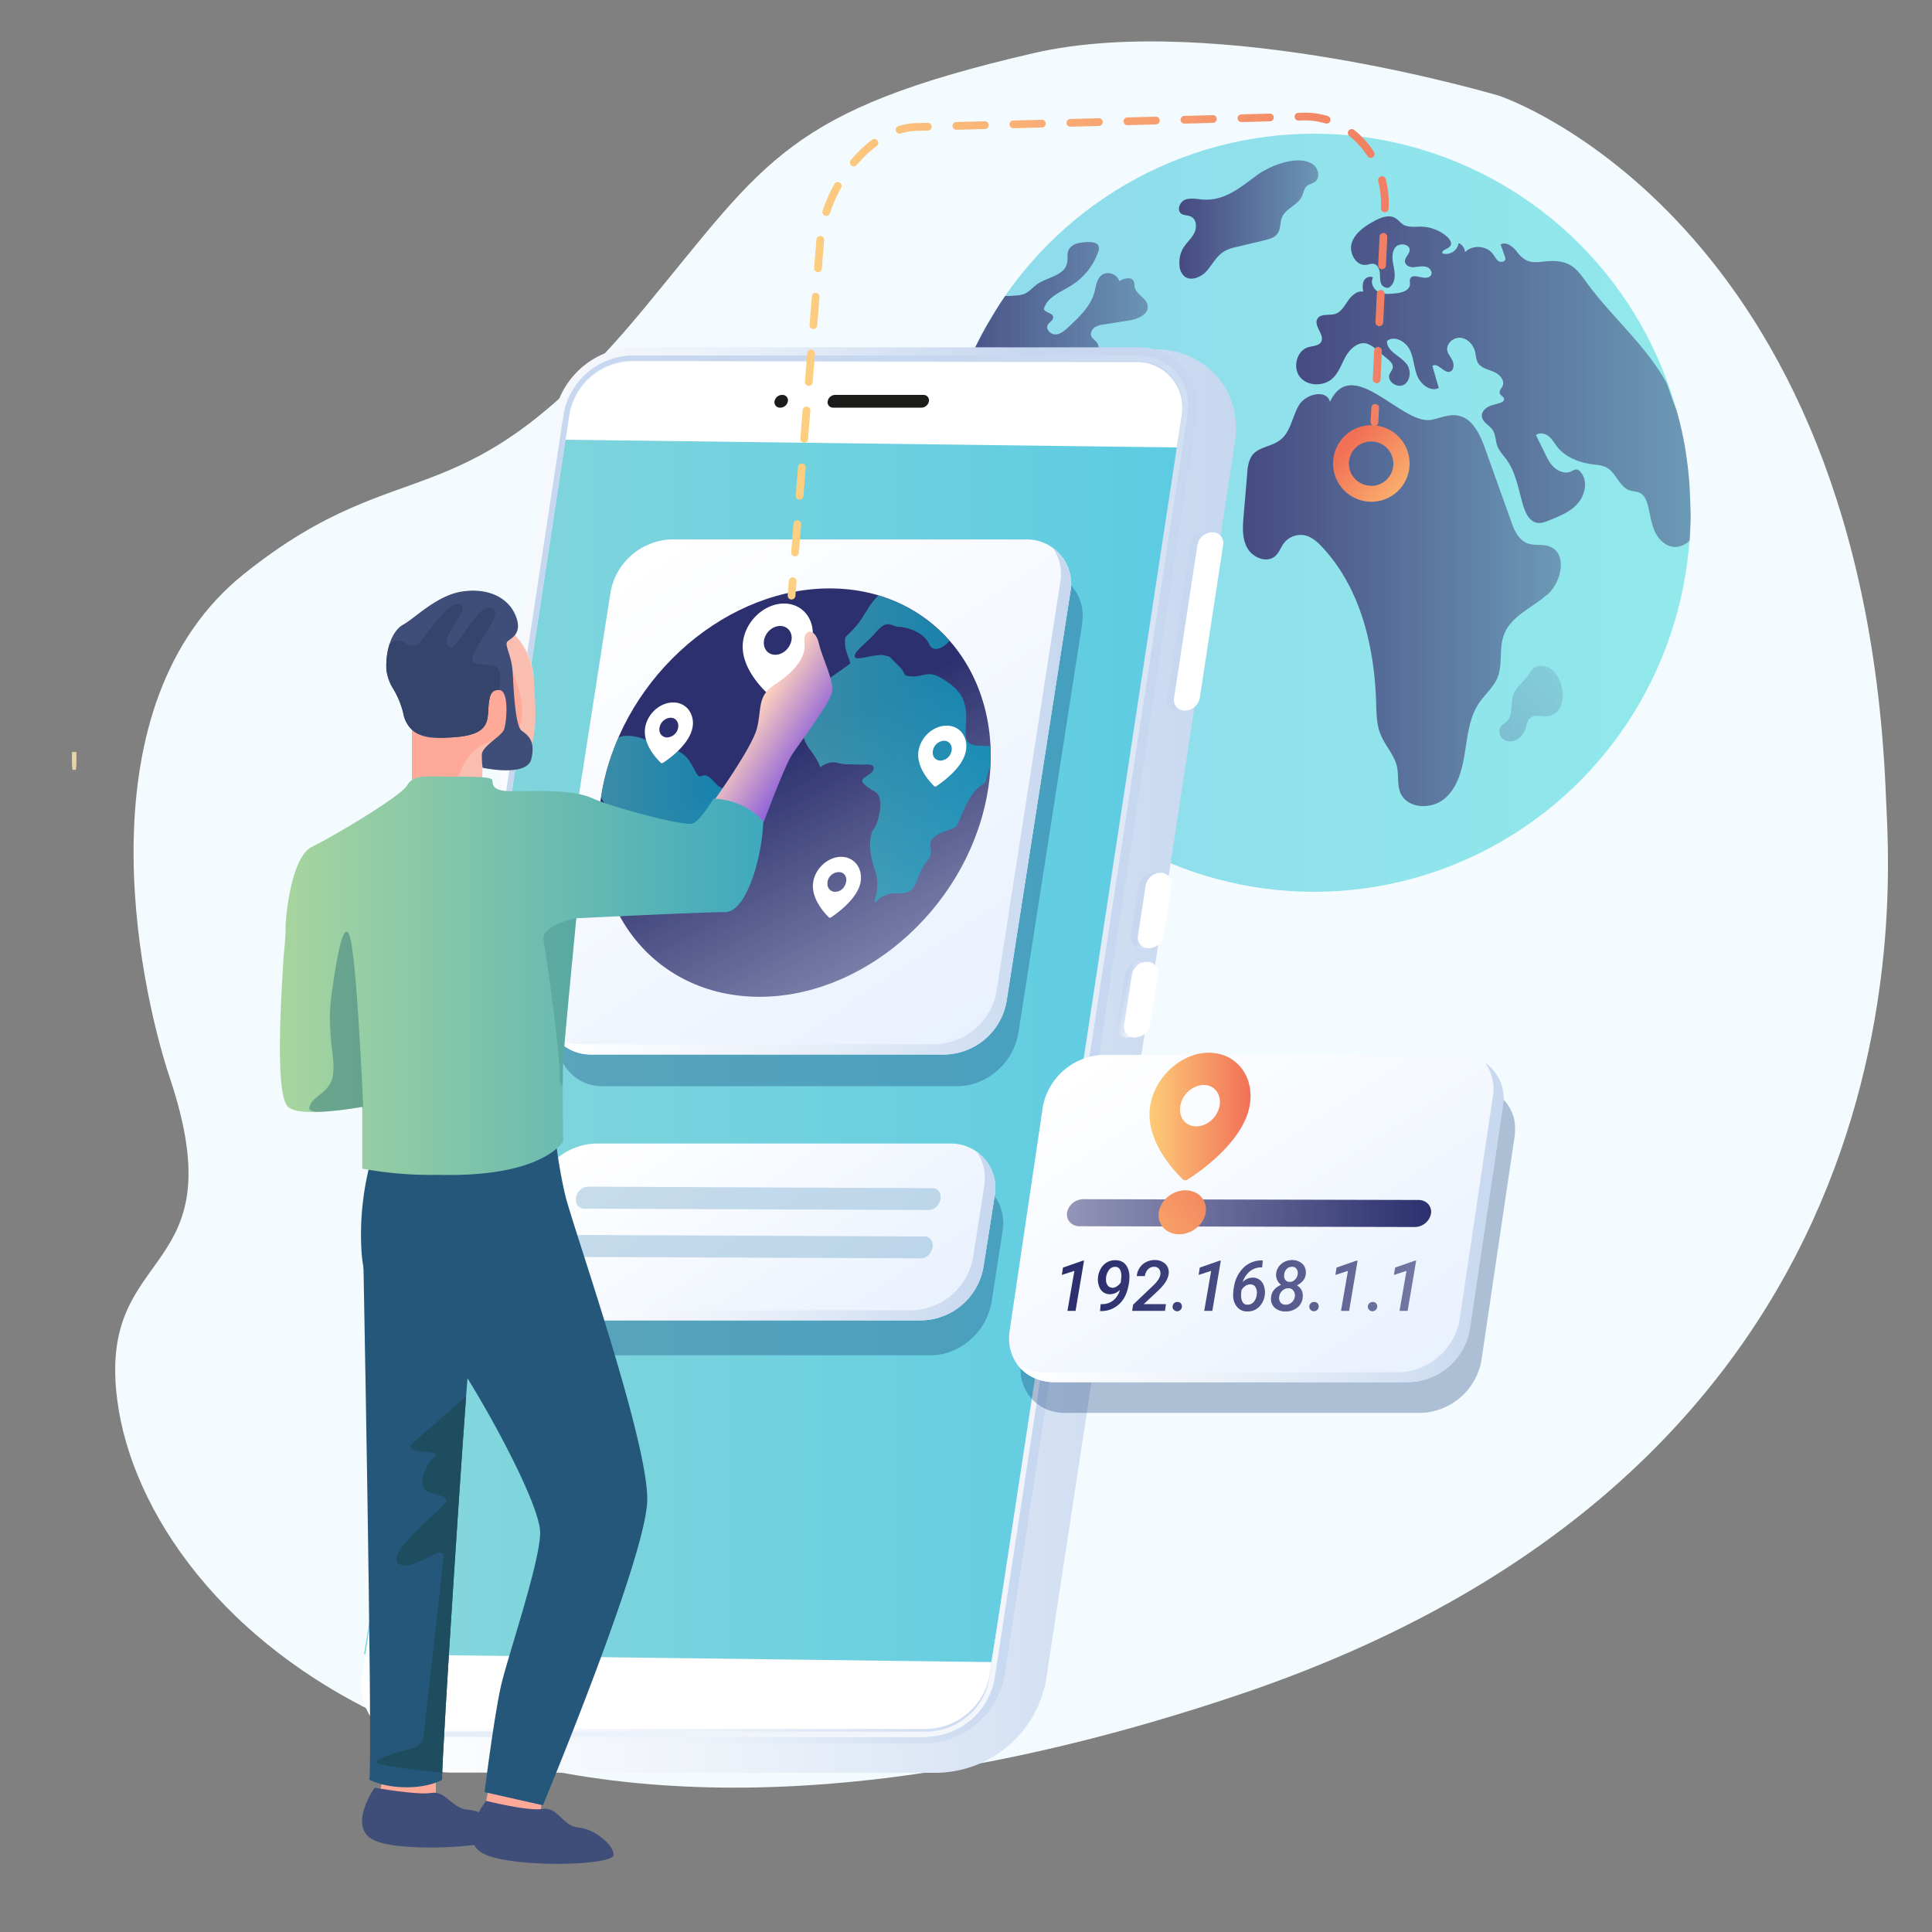 <svg xmlns="http://www.w3.org/2000/svg" xmlns:xlink="http://www.w3.org/1999/xlink" viewBox="0 0 1000 1000"><rect x="0" y="0" width="1000" height="1000" fill="#808080" stroke="none"/><defs><linearGradient id="h" x1="483.2" y1="265.4" x2="873" y2="265.4" gradientTransform="matrix(-1, 0, 0, 1, 1358.22, 0)" gradientUnits="userSpaceOnUse"><stop offset="0" stop-color="#0ed1d1"/><stop offset="1" stop-color="#0aadd2"/></linearGradient><linearGradient id="a" x1="745.2" y1="342.1" x2="873" y2="342.1" gradientTransform="matrix(-1, 0, 0, 1, 1358.22, 0)" gradientUnits="userSpaceOnUse"><stop offset="0" stop-color="#2c306e" stop-opacity=".5"/><stop offset="1" stop-color="#2c306e"/></linearGradient><linearGradient id="i" x1="764.2" y1="182.3" x2="870.5" y2="182.3" xlink:href="#a"/><linearGradient id="j" x1="676" y1="113.6" x2="748" y2="113.6" xlink:href="#a"/><linearGradient id="k" x1="483.1" y1="197.5" x2="687.3" y2="197.5" xlink:href="#a"/><linearGradient id="l" x1="546.9" y1="345.6" x2="598.2" y2="397" xlink:href="#a"/><linearGradient id="m" x1="550.4" y1="308.3" x2="714.8" y2="308.3" xlink:href="#a"/><linearGradient id="b" x1="191.9" y1="549.1" x2="639.7" y2="549.1" gradientUnits="userSpaceOnUse"><stop offset="0" stop-color="#fff"/><stop offset=".4" stop-color="#eef3fa"/><stop offset="1" stop-color="#c6d7ef"/></linearGradient><linearGradient id="n" x1="605.6" y1="474.3" x2="592.7" y2="470.9" xlink:href="#b"/><linearGradient id="o" x1="643" y1="328.4" x2="630.1" y2="325.1" xlink:href="#b"/><linearGradient id="p" x1="594" y1="519.2" x2="581.2" y2="515.9" xlink:href="#b"/><linearGradient id="e" x1="188.4" y1="543.9" x2="616.7" y2="543.9" gradientUnits="userSpaceOnUse"><stop offset="0" stop-color="#44c0c6"/><stop offset="1" stop-color="#00aed2"/></linearGradient><linearGradient id="c" x1="187.1" y1="541.1" x2="619.7" y2="541.1" gradientUnits="userSpaceOnUse"><stop offset="0" stop-color="#fff"/><stop offset=".4" stop-color="#eef3fa"/><stop offset=".8" stop-color="#c6d7ef"/></linearGradient><linearGradient id="q" x1="812" y1="905.3" x2="144.1" y2="310.8" xlink:href="#c"/><linearGradient id="d" x1="504.9" y1="541.5" x2="333.8" y2="285.9" gradientUnits="userSpaceOnUse"><stop offset="0" stop-color="#e9f1fe"/><stop offset="1" stop-color="#fff"/></linearGradient><linearGradient id="r" x1="286.9" y1="414.6" x2="554.3" y2="414.6" xlink:href="#b"/><linearGradient id="s" x1="716.7" y1="729.9" x2="585" y2="533.4" xlink:href="#d"/><linearGradient id="t" x1="526.5" y1="632.8" x2="778.2" y2="632.8" xlink:href="#b"/><linearGradient id="u" x1="442.9" y1="712.5" x2="343.6" y2="564.2" xlink:href="#d"/><linearGradient id="v" x1="274.8" y1="639.8" x2="515" y2="639.8" xlink:href="#b"/><linearGradient id="g" x1="763.1" y1="265.5" x2="802.1" y2="229.4" gradientTransform="matrix(-1, 0, 0, 1, 1500.46, 0)" gradientUnits="userSpaceOnUse"><stop offset="0" stop-color="#fdcb77"/><stop offset="1" stop-color="#f17157"/></linearGradient><linearGradient id="w" x1="472.3" y1="523.8" x2="400.9" y2="391" gradientTransform="matrix(1, 0, 0, 1, 0, 0)" xlink:href="#a"/><linearGradient id="x" x1="311.1" y1="427.8" x2="383" y2="427.8" xlink:href="#e"/><linearGradient id="y" x1="415.8" y1="387.6" x2="512.7" y2="387.6" xlink:href="#e"/><linearGradient id="A" x1="390.4" y1="631.3" x2="422" y2="610.9" gradientTransform="matrix(1, 0, 0, -1, 0, 1000)" gradientUnits="userSpaceOnUse"><stop offset="0" stop-color="#fdd0be"/><stop offset="1" stop-color="#8559db"/></linearGradient><linearGradient id="B" x1="213.3" y1="632" x2="276.4" y2="632" gradientTransform="matrix(1, 0, 0, -1, 0, 1000)" gradientUnits="userSpaceOnUse"><stop offset="0" stop-color="#d37fc2"/><stop offset="1" stop-color="#fdd0be"/></linearGradient><linearGradient id="E" x1="144.9" y1="495.1" x2="394.9" y2="495.1" gradientTransform="matrix(1, 0, 0, -1, 0, 1000)" gradientUnits="userSpaceOnUse"><stop offset="0" stop-color="#a8d59e"/><stop offset="1" stop-color="#3fa9be"/></linearGradient><linearGradient id="f" x1="407.7" y1="304.5" x2="718.9" y2="304.5" gradientUnits="userSpaceOnUse"><stop offset="0" stop-color="#fdd081"/><stop offset="1" stop-color="#f27e63"/></linearGradient><linearGradient id="G" x1="407.7" y1="173.2" x2="718.9" y2="173.2" xlink:href="#f"/><linearGradient id="H" x1="407.7" y1="214.8" x2="718.9" y2="214.8" xlink:href="#f"/><linearGradient id="I" x1="595" y1="577.9" x2="647.2" y2="577.9" gradientTransform="matrix(1, 0, 0, 1, 0, 0)" xlink:href="#g"/><linearGradient id="J" x1="552.3" y1="627.9" x2="740.7" y2="627.9" gradientTransform="matrix(1, 0, 0, 1, 0, 0)" xlink:href="#a"/><linearGradient id="K" x1="560.2" y1="661.5" x2="646.1" y2="605" gradientTransform="translate(401.91 -223.45) rotate(30.42)" xlink:href="#g"/><linearGradient id="L" x1="791.5" y1="692.3" x2="569.3" y2="666.9" gradientTransform="matrix(1, 0, 0, 1, 0, 0)" xlink:href="#a"/><linearGradient id="M" x1="791.8" y1="690.4" x2="569.6" y2="664.9" gradientTransform="matrix(1, 0, 0, 1, 0, 0)" xlink:href="#a"/><linearGradient id="N" x1="792" y1="688.2" x2="569.8" y2="662.8" gradientTransform="matrix(1, 0, 0, 1, 0, 0)" xlink:href="#a"/><linearGradient id="O" x1="791" y1="697.1" x2="568.8" y2="671.6" gradientTransform="matrix(1, 0, 0, 1, 0, 0)" xlink:href="#a"/><linearGradient id="P" x1="792.4" y1="684.3" x2="570.3" y2="658.9" gradientTransform="matrix(1, 0, 0, 1, 0, 0)" xlink:href="#a"/><linearGradient id="Q" x1="792.7" y1="682" x2="570.5" y2="656.6" gradientTransform="matrix(1, 0, 0, 1, 0, 0)" xlink:href="#a"/><linearGradient id="R" x1="793" y1="679.9" x2="570.8" y2="654.5" gradientTransform="matrix(1, 0, 0, 1, 0, 0)" xlink:href="#a"/><linearGradient id="S" x1="791.9" y1="689.1" x2="569.7" y2="663.6" gradientTransform="matrix(1, 0, 0, 1, 0, 0)" xlink:href="#a"/><linearGradient id="T" x1="793.4" y1="676.3" x2="571.2" y2="650.9" gradientTransform="matrix(1, 0, 0, 1, 0, 0)" xlink:href="#a"/><linearGradient id="U" x1="792.3" y1="685.6" x2="570.1" y2="660.2" gradientTransform="matrix(1, 0, 0, 1, 0, 0)" xlink:href="#a"/><linearGradient id="V" x1="793.8" y1="672.9" x2="571.6" y2="647.5" gradientTransform="matrix(1, 0, 0, 1, 0, 0)" xlink:href="#a"/><clipPath id="z"><path d="M187.6 627.3s5.4 277 3.6 293.9c11 5.4 28.9 5 37.6 0 0-15.2 11.8-195.5 13.7-213.8 5-50-55-80.1-55-80.1Z" style="fill:none"/></clipPath><clipPath id="C"><path d="M261.3 324.2a39.8 39.8 0 0 1 15 28.8c1.9 21 1 37.5-7.3 38.5a118.7 118.7 0 0 1-19.2 0s-.4 15 0 18.7-36.6 0-36.6 0v-42s29.3-42.6 48-44Z" style="fill:#fabeb0"/></clipPath><clipPath id="D"><path d="M203.1 355.8a45.2 45.2 0 0 1 5.5 12.8c1 6 5 13.3 17.4 13.3 21 0 26.1-3.7 26.6-12.4s.9-12.8 6-12.3 3.6 17.3 2.2 20.6-11.4 8.6-11.4 12.8a46.3 46.3 0 0 0 .4 6.8s22.9 5 25.2-4.5-1.8-12.4-5-14.7-4.1-20.1-4.6-29.7-4.6-14.7-2.7-16.5 8.2-4.1 4-13.8-15.5-14.2-28.3-11.9-23.8 13.8-29.7 17-9.2 13.3-8.7 23.3a23.9 23.9 0 0 0 3.1 9.2Z" style="fill:none"/></clipPath><clipPath id="F"><path d="M146.8 495c.5-5 1-9.6 1-14.7s2.7-36.6 13.7-42 46.2-26.2 49.4-32 11.4-4.3 22.9-4.3 20.6 0 21 1.8-.4 4.6 6 5.5 33-1.8 45.4 3.7 48 14.6 52.1 13.3 11-12.9 11-12.9A36.6 36.6 0 0 1 395 425c0 15.1-7.8 47.1-19.7 47.1s-77 3.2-77 3.2-6.3 64.6-6.8 73.7 0 41.7 0 41.7-10.1 18.8-64.6 17.4a197.6 197.6 0 0 1-39.4-3.2v-32s-32 6-38.4 0-4.1-49.5-2.3-77.8Z" style="fill:none"/></clipPath></defs><path d="M776.3 49.7S965 112.5 976.2 413.4c1.5 39.8 29 341-334.4 463.6-394.3 133-566.6-39-581.1-152.3C50 643.1 123 663.3 88 558.2c-17-51-45.9-193.9 38.5-261.3s112.2-22.3 207.8-138.4C396.7 83 407.6 57 535 27.5c94.3-21.8 241.4 22.2 241.4 22.2Z" style="fill:#f3fbff" data-name="Layer 10"/><g data-name="Layer 1"><g style="opacity:.87"><g style="isolation:isolate;opacity:.49"><ellipse cx="680.1" cy="265.4" rx="194.9" ry="196.2" style="fill:url(#h)"/></g><path d="M608 353c1-8.6 7.7-17.3 3.9-25-4.3-8.6-16.8-7.2-25.6-11-12.3-5.5-16-20.7-24-31.5-7.3-9.6-24-20.2-36.8-17.3-9.3 2.1-12.4 7.7-13.4 14.4l-1.2-.2c-3.4-.3-7.4-.5-9.3-3.3-2.2-3.4 0-8.3-2.3-11.5-1.1-1.7-3.2-2.4-4.8-3.6s-3.1-3.4-2.1-5.2c.8-1.5 3-1.8 4-3.2a3.1 3.1 0 0 0 0-3.9c-3.5-4.1-7.4 4.4-9.4 6.4a16 16 0 0 1-1.5 1.4l-.1 1.1v3.5l-.1 3.5V273.3a33.2 33.2 0 0 1 6 3c3.8 2.2 8 5.1 8.3 9.5a3.6 3.6 0 0 0 .4 2 3 3 0 0 0 1.8 1 54.1 54.1 0 0 0 9.9 1.4l.3 11.9c-.1 5.6-2 11.2-1.4 16.8 1 7.9 6.4 14.4 11.2 20.7 18.2 24.3 28 52.2 38.6 80.7a202.4 202.4 0 0 0 11.6 8.4l4.8 3.1 2.6 1.7c-.1-.4.1.2 0-.1-4.3-9.4-4.3-22.5 5-27.1 1.7-1 3.7-1.4 5.1-2.8 4.1-3.8.8-11.9 4.9-15.7 2.3-2.2 6-2 8.8-3.4 5.1-2.3 6.8-9 6.4-14.6s-2.3-11.3-1.6-16.9Z" style="fill:url(#a)"/><path d="M497.3 209.3c3.7-3.1 10-3.5 12.8.4 2 2.8 1.5 6.5 1 10l-2.2 13.7a7.1 7.1 0 0 0 .2 4c1.4 3 6.1 2.4 8-.2s1.6-6.1 1-9.3-1-6.5.2-9.4c3-7.4 14-6.3 20.3-11 4-3 5.7-8 8-12.3s6.3-8.7 11.3-8.5c1.7 0 3.3.7 5 .6 4.9-.1 7.7-7.2 4.3-10.7a12.2 12.2 0 0 1-2.2-2.2c-.9-1.7 0-3.7 1.5-4.9a11.6 11.6 0 0 1 5.2-1.6l12.5-2c4.6-.7 10.5-3.1 9.8-7.7-.5-4-6-5.8-6.7-9.7a12.7 12.7 0 0 0-.5-3c-1.3-2.4-5.1-1.4-7.5 0-1-3.7-6.3-5.4-9.2-3-2.5 2-2.8 5.6-3.6 8.7-2 7.4-8 13-13.6 18.2-1.8 1.7-4 3.6-6.5 3.7s-5.3-2.6-4.1-4.9c.8-1.5 3-2.4 2.8-4.2-.3-2.1-4-2-4.8-4 1.5-6.1 8.5-8.7 13.8-12a33.5 33.5 0 0 0 14.2-17.3 4.4 4.4 0 0 0 .2-3.6c-.8-1.5-2.9-1.8-4.7-1.8-4 0-9.2.5-10.8 4.4-.8 2-.2 4.4-.7 6.5-1.4 6.5-10.2 7.2-15.6 11-2 1.5-3.7 3.5-6 4.7-2.5 1.2-5.4 1-8.2 1.3h-2.2c-1.7 2.4-3 4.5-4.6 7l-4.6 7.7a193.6 193.6 0 0 0-16.6 37.8 213.4 213.4 0 0 0-6.8 28.5c2-4 2.8-8.8 3.5-12.3 1-4.6 2.5-9.5 6.1-12.6Z" style="fill:url(#i)"/><path d="M661.1 121.1c1.9-2.4 1.3-5.9 2.5-8.7 2-4.6 8.2-6.3 10.3-10.8.8-1.8 1-4 2.5-5.3 1.2-1 3-1.3 4.2-2.2 3-2.2 1.7-7.3-1.3-9.2-7.7-4.9-21.7.8-28.3 5.5-8.5 6.2-16.8 13.6-28.1 12.9-3.2-.2-6.4-1-9.3 0s-4.7 5.4-2.2 7.3c1.4 1 3.4.7 5 1.5 2.9 1.3 3.2 5.5 1.8 8.4s-4 5-5.7 7.8a14.7 14.7 0 0 0-2 8.9 8.1 8.1 0 0 0 2.5 5.8c3.5 2.8 8.9.4 11.8-3s5-7.7 9-10a22.2 22.2 0 0 1 6.3-2.2l14.7-3.5c2.3-.6 4.9-1.3 6.3-3.2Z" style="fill:url(#j)"/><path d="m875 264-.3-8.4c-.2-2.8-.2-5.5-.5-8.3l-.7-6.6-1-7.3a175 175 0 0 0-4.3-19.6c-.7-2.5-2-5.2-2.8-7.7l-2.6-7.5c-1-1.8-2-3.6-3.2-5.4-10.8-17.2-26.5-30.6-38.4-47-3.9-5.4-7-9.8-13.8-10.8-10.2-1.6-15.3 4.2-22.5-5.4-2-2.6-5.4-5-8.2-3.5l2.2 6.2a3 3 0 0 1 .3 1.4c-.2 1.4-2.4 1.8-3.6 1s-1.8-2.2-2.7-3.4c-3.2-4.6-10.7-5.2-14.6-1.2a5.6 5.6 0 0 0-3.3-4.7 6.7 6.7 0 0 1-8.4 5.4c-.6-1.9 2.8-2.2 4-3.8s-.2-3.6-1.6-4.9a21.4 21.4 0 0 0-13.4-5.2c-3.1 0-6.5.5-9.2-1-1.6-1-2.7-2.6-4.3-3.5-3.4-1.9-7.7-.1-11.1 1.8-4.8 2.6-9.6 6-11.3 11s2 12.1 7.4 11.5c1.4-.2 2.8-.8 4.1-.5 2 .6 2.8 2.8 3 4.7s-.1 4 .8 5.8 3.8 2.6 4.8 1c2.6-2.4 2.3-6.4 1.6-9.9s-1.3-7.2.7-10 8-2 7.5 1.5c-.2 2-2.5 3.5-2.4 5.6s2.6 3.2 4.7 3 4.2-.7 6.3-.2 3.7 3.2 2.2 4.7c-2.6 2.9-9.2-2-10.5 1.5-.4 1 0 2-.1 3-.3 3-4 4.2-7.1 4.5s-6.2.7-9-.6-4.6-5-3-7.5c-1.6-1.1-4 0-4.8 1.7s-.6 3.7-.3 5.6c-3.2-.7-6 2-7.9 4.7s-3.6 5.9-6.7 6.8-7.5-.3-9.1 2.5c-2.2 3.7 4 8.4 1.9 12-1.3 2.1-4.2 2-6.6 2.7-6.2 1.8-8.3 10.9-4.1 15.7s12.7 4.6 17.1 0c3.1-3.2 4.4-7.7 6.7-11.5s6.5-7.3 10.7-6a13.2 13.2 0 0 1 4.4 2.7l6.2 5.2c1.4 1.2 2.8 2.5 2.7 4.3-.1 1.4-1.2 2.4-1.7 3.7-1.3 3.8 4.1 7.3 7.5 5.3s3.8-7.3 1.5-10.5c-3.2-4.4-10.5-6.6-10.3-12.1 3.7-3 9.5.1 11.7 4.4s2.2 9.3 4 13.7 6.9 8.4 11.1 6.2l-3.3-11.4c2.8-2 5.9 3.9 9.1 3 2-.7 2.2-3.5 1.4-5.5s-2.4-3.5-2.8-5.5c-.6-3.8 3.6-7.2 7.4-6.5s6.5 4.2 7.2 8a17.6 17.6 0 0 0 1 4.4c1.4 3 5 3.8 8.1 5s6.2 4.3 5 7.4c-.6 1.3-2 2.6-1.5 4 .4 1.1 2.2 1.6 2.2 3 0 .8-.9 1.4-1.7 1.7-2 .8-4.3 1.1-6.2 2s-3.8 2.9-3.6 5c.2 3.2 3.9 4.6 5.6 7.2s1.4 5.7 2.5 8.4c1 2.6 3 4.6 4.6 6.8 5.1 7 6.3 16 8.8 24.2 1.2 3.7 3.2 7.9 7 8.6 2.1.4 4.2-.4 6.2-1.2 5.5-2.2 11.3-4.5 15.1-9s5.2-11.8 1.2-16.2a3.1 3.1 0 0 0-1.9-1.2c-1-.1-2 .6-2.9 1-2.8 1.3-6.2.2-8.6-1.9s-3.7-4.9-5-7.6l-4.6-9.3c1.8-1.5 4.7-.9 6.6.6s3 3.7 4.5 5.6c4.6 5.7 12.1 8.3 19.4 9.1a18.7 18.7 0 0 1 5.5 1.2c5.5 2.5 7 10.5 12.8 12.2 1.6.5 3.4.4 4.9 1.2 2.3 1 3.4 3.6 4.1 6 1.3 4.6 1.7 9.4 3.6 13.7s5.8 8.2 10.4 8.3a10.8 10.8 0 0 0 7.8-3.4c.2-4.2.5-8.6.5-13l-.1-2.7Z" style="fill:url(#k)"/><g style="opacity:.3"><path d="M796.2 344.8c-3 .6-3.5 2.3-5.1 4.5-2 2.8-5 5.6-6.9 8.3-3.1 4.7-.3 12-4.5 16a34.4 34.4 0 0 0-2.7 2.2c-1.6 2-1 5.2 1 6.8a6.7 6.7 0 0 0 7.3.1 10.6 10.6 0 0 0 4.5-6c.5-1.8.8-3.8 2.2-5 2.4-2.2 6.1-.6 9.2-1 13.4-2 7.7-28.4-5-25.9Z" style="fill:url(#l)"/></g><path d="M800.7 308c7.7-6.7 10.8-21.7 1.2-25.2-3.6-1.3-7.8-.2-11.3-1.6-4.7-1.8-7-7-8.6-11.8l-13.3-37.2C766 224.7 762 216 754 215c-4.5-.6-8.8 1.5-13.2 2.3-15.2 2.8-40.8-34-52.4-9.3-1.7-6.7-12.6-4.2-16.1 1.8s-4.3 14-9.8 18c-4.2 3.3-10.4 3.4-14 7.4-2.3 2.9-2.8 6.8-3 10.6l-1.8 21.2c-.5 5.7-.9 11.8 2 16.8s10.2 7.8 14.4 4c2-1.8 2.8-4.5 4.4-6.6a11 11 0 0 1 11.4-4c3.4 1 6.2 3.5 8.6 6.1 19.9 21.4 27 51.8 27.8 80.9.2 5.3.2 10.8 2.2 15.7 2.3 5.9 7 10.6 8.5 16.6 1.1 4.7 0 9.8 2 14.2 3.8 8 16 8.4 22.8 2.6s9-15 10.4-23.7 2.3-18 7.1-25.3c3-4.6 7.5-8.3 9.7-13.3 3-7 .7-15.5 3.5-22.6 3.6-9.5 14.4-13.7 22-20.4Z" style="fill:url(#m)"/></g><path d="m485.2 917.6-251-.1c-27 0-45.7-21.5-41.7-47.9l97.7-641.1a58.4 58.4 0 0 1 56.3-47.8l251 .1c27 0 45.7 21.5 41.7 47.9l-97.8 641.1a58.4 58.4 0 0 1-56.2 47.8Z" style="fill:url(#b)"/><path d="m483 898.7-268.2-.2a23.5 23.5 0 0 1-24-27.6L291.2 211a33.7 33.7 0 0 1 32.5-27.6l268.2.1a23.5 23.5 0 0 1 24 27.7L515.6 871.1a33.8 33.8 0 0 1-32.6 27.6Z" style="fill:#fff"/><path d="M476.9 211h-45.6a2.8 2.8 0 0 1-2.9-3.3 4 4 0 0 1 4-3.3h45.5a2.8 2.8 0 0 1 2.9 3.3 4 4 0 0 1-3.9 3.3ZM403.9 211a2.8 2.8 0 0 1-3-3.3 4 4 0 0 1 4-3.3 2.8 2.8 0 0 1 2.9 3.3 4 4 0 0 1-4 3.3Z" style="fill:#1c1c1b"/><path d="M591 490.8a5.5 5.5 0 0 1-5.7-6.5l4-26a8 8 0 0 1 7.7-6.5 5.5 5.5 0 0 1 5.7 6.5l-4 26a8 8 0 0 1-7.7 6.5Z" style="fill:url(#n)"/><path d="M609.8 367.8a5.5 5.5 0 0 1-5.7-6.5l12-79.3a8 8 0 0 1 7.7-6.5 5.5 5.5 0 0 1 5.7 6.5l-12 79.2a8 8 0 0 1-7.7 6.6Z" style="fill:url(#o)"/><path d="M613.4 367.8a5.5 5.5 0 0 1-5.7-6.5l12.1-79.3a8 8 0 0 1 7.7-6.5 5.5 5.5 0 0 1 5.6 6.5L621 361.3a8 8 0 0 1-7.6 6.5ZM594.6 490.8a5.5 5.5 0 0 1-5.6-6.5l4-26a8 8 0 0 1 7.6-6.5 5.5 5.5 0 0 1 5.7 6.5l-4 26a8 8 0 0 1-7.7 6.5Z" style="fill:#fff"/><path d="M584 537a5.5 5.5 0 0 1-5.7-6.6l4-26a8 8 0 0 1 7.7-6.5 5.5 5.5 0 0 1 5.7 6.5l-4 26a8 8 0 0 1-7.7 6.5Z" style="fill:url(#p)"/><path d="M587.6 537a5.5 5.5 0 0 1-5.7-6.6l4-26a8 8 0 0 1 7.7-6.5 5.5 5.5 0 0 1 5.7 6.5l-4 26a8 8 0 0 1-7.7 6.5Z" style="fill:#fff"/><path style="isolation:isolate;opacity:.64;fill:url(#e)" d="m513.1 860.3-324.7-4.1L292 227.6l324.7 4.1-103.6 628.6z"/><path d="M520 867.2a43.2 43.2 0 0 1-41.6 35.3l-260.2-.2a30 30 0 0 1-30.7-35.3l99.4-652a43.2 43.2 0 0 1 41.5-35.3l260.2.1a30 30 0 0 1 30.7 35.4m-292-28a34 34 0 0 0-32.7 27.8l-99.4 652a23.6 23.6 0 0 0 24.2 27.8l260.1.1a34 34 0 0 0 32.7-27.7l99.4-652a23.6 23.6 0 0 0-24.2-27.8Z" style="fill:url(#c)"/><path d="m479.4 899.2-261.2-.2c-17 0-28.8-13.5-26.2-30.1L291.8 214a36.8 36.8 0 0 1 35.4-30h261.3c17 0 28.7 13.6 26.2 30.2L514.8 869a36.8 36.8 0 0 1-35.3 30ZM326.9 186.8a33.3 33.3 0 0 0-32.1 27.2l-99.8 654.9a23.2 23.2 0 0 0 23.7 27.3l261.3.1a33.4 33.4 0 0 0 32-27.2l99.9-654.9c2.3-15-8.4-27.3-23.8-27.3Z" style="fill:url(#q)"/></g><g data-name="Layer 9"><path d="M560.4 319.8V318a1.7 1.7 0 0 0 0-.2l-.2-1.7c0-.6 0-1-.2-1.6v-.2c0-.5-.2-1-.3-1.4a22.7 22.7 0 0 0-22.8-17.2H353.7a33.2 33.2 0 0 0-31.7 27.5l-32.9 211.7a23 23 0 0 0 14.5 25.9h.1l1.1.4h.3c.3.2.7.3 1 .3l.4.1 1 .2.4.1 1 .2h.5l1 .1h185.1a29.4 29.4 0 0 0 8.3-1.2 33.5 33.5 0 0 0 23.3-26.2l33-211.7.1-1.7v-.5l.2-1Z" style="fill:#08346e;opacity:.3"/><path d="M489.4 545.8H306.2a23 23 0 0 1-23.2-27.5l33-211.7a33.2 33.2 0 0 1 31.7-27.4h183a23 23 0 0 1 23.3 27.4l-33 211.7a33.2 33.2 0 0 1-31.6 27.5Z" style="fill:url(#d)"/><path d="M544.9 283.5a24.2 24.2 0 0 1 3.9 17.9l-33 211.7a33.2 33.2 0 0 1-31.6 27.4H301a24 24 0 0 1-14-4.3 23.1 23.1 0 0 0 19.2 9.6h183.2a33.2 33.2 0 0 0 31.6-27.5l33-211.7a23.3 23.3 0 0 0-9.1-23Z" style="fill:url(#r)"/><path d="M784.2 585.5v-2l-.1-1.6v-.1l-.2-1.5a1.8 1.8 0 0 0 0-.2l-.3-1.4a22.7 22.7 0 0 0-22.9-16.7H577.5a33 33 0 0 0-31.6 26.7l-17.2 116A22.2 22.2 0 0 0 543 730h.2l1.1.4h.3l1 .3h.3l1 .3h.5l1 .2h.4l1 .1H735a30.1 30.1 0 0 0 8.3-1.2 33 33 0 0 0 23.4-25.4l17.2-116.1.2-1.6v-.5l.1-1Z" style="fill:#08346e;opacity:.3"/><path d="M729 715.4H545.8c-15.2 0-25.5-12-23.2-26.7l17.2-116a32.9 32.9 0 0 1 31.7-26.7h183.1c15.2 0 25.6 12 23.2 26.7l-17.2 116a33 33 0 0 1-31.6 26.7Z" style="fill:url(#s)"/><path d="M768.7 550.1a23 23 0 0 1 4 17.4l-17.3 116.1a33 33 0 0 1-31.7 26.7H540.6a24.5 24.5 0 0 1-14.1-4.2c4.1 5.7 11 9.3 19.3 9.3H729a33 33 0 0 0 31.7-26.7l17.2-116a22.5 22.5 0 0 0-9.2-22.6Z" style="fill:url(#t)"/><path d="M519.3 634.2v-1.8a2 2 0 0 0 0-.3l-.2-1.6-.2-1.6v-.2l-.3-1.5a22.7 22.7 0 0 0-22.8-17.1H312.6a33.2 33.2 0 0 0-31.7 27.4l-5.7 36.7a23 23 0 0 0 14.4 26h.2l1.1.3h.3c.3.2.7.3 1 .3l.4.1 1 .2.4.1 1 .2h.5l1 .1h185a29.4 29.4 0 0 0 8.4-1.2 33.5 33.5 0 0 0 23.3-26.2l5.7-36.7.2-1.7v-.4l.1-1.1Z" style="fill:#08346e;opacity:.3"/><path d="M477.3 683.4H294A23 23 0 0 1 271 656l5.8-36.7a33.2 33.2 0 0 1 31.6-27.4h183.2a23 23 0 0 1 23.2 27.4l-5.8 36.7a33.2 33.2 0 0 1-31.6 27.4Z" style="fill:url(#u)"/><path d="M505.6 596.2a24.2 24.2 0 0 1 3.8 17.8l-5.7 36.7a33.2 33.2 0 0 1-31.7 27.5H289a24 24 0 0 1-14-4.4 23.1 23.1 0 0 0 19.2 9.6h183.2a33.2 33.2 0 0 0 31.6-27.4l5.8-36.7a23.3 23.3 0 0 0-9.2-23.1Z" style="fill:url(#v)"/><path d="M709.6 259.7a19.8 19.8 0 1 1 20-19.7 19.8 19.8 0 0 1-20 19.7v-8.2a11.5 11.5 0 1 0-11.4-11.6 11.4 11.4 0 0 0 11.4 11.5v4.2Z" style="fill:url(#g)"/><g style="opacity:.8"><path d="M37.5 389.4h1.8v6h-1.8Z" style="fill:#ffe7b1"/><path data-name="Rectangle" d="M37.5 389.4h1.8v7.6h-1.8Z" style="fill:#ffe7b1"/><path data-name="Rectangle" d="M37.5 389.4h1.8v6h-1.8Z" style="fill:#ffe7b1"/><path data-name="Rectangle" d="M37.5 389.4h1.8v8.4h-1.8Z" style="fill:#ffe7b1"/><path data-name="Rectangle" d="M37.5 389.4h1.8v7.2h-1.8Z" style="fill:#ffe7b1"/><path data-name="Rectangle" d="M37.5 389.4h1.8v9.1h-1.8Z" style="fill:#ffe7b1"/><path data-name="Rectangle" d="M37.5 389.4h1.8v6.6h-1.8Z" style="fill:#ffe7b1"/><path data-name="Rectangle" d="M37.5 389.4h1.8v7.6h-1.8Z" style="fill:#ffe7b1"/><path data-name="Rectangle" d="M37.5 389.4h1.8v6.6h-1.8Z" style="fill:#ffe7b1"/></g><path d="M390.4 515.9c54.9 1.6 108.6-44.4 120.2-102.7s-23.6-107-78.4-108.6S323.6 349 312 407.4s23.6 106.9 78.4 108.5Z" style="fill:url(#w)"/><path d="M335.4 468c1.4-2.8.2-5.7 1.4-7.5s.7 1 3.2 2 2.7-4.7 6.3-9.3 6-12.1 9.4-12 11.3 1.3 12.5-4.3 2.6-13.2 5.8-16 7.4-6.4 8.9-9.1-7.8-1.2-12.2-6-5.2-5-8-4-3.7-8.7-10.9-12.6-12.5-4.2-17.4-6.2c-4.3-1.9-10.2-3-14.3-1.3a125.1 125.1 0 0 0-8 25.7l-1 5.2a29.2 29.2 0 0 0 5.3 7.6c5.7 6.8 9.1 3.2 5.2 14.4-2.4 6.8-4.5 16.9-7.2 24.3a86.8 86.8 0 0 0 6.8 15.8 7 7 0 0 1 2.7-2.2c3.8-1.9 10-1.7 11.5-4.5Z" style="isolation:isolate;opacity:.64;fill:url(#x)"/><path data-name="Path" d="M507.9 386c-9.7-.2-8.1-4-7.8-14.3s-4.1-15.3-12-20.2-9.6-1.2-15.7-1.4-2.5-1-7.8-6-2.8-3.8-7-4.9-15 3.4-15.2.6 5.7-6.5 11.4-13 7.6-2.5 11.1-2.4 13 2.2 16 9c2.1 4.6 7.4 2.1 10.5-1.7a78.3 78.3 0 0 0-36.8-23.5c-5.5 5.5-7.1 11-12 16.5-5.7 6.4-5.2 3.6-5.2 8.4s3.4 9.6 2.4 10.5-6.3 4.5-11.4 8.2-10 18.6-12.1 25.2 3.3 10.5 6.5 16.3.2 3.7 5 2 5.3.1 10.6.3l8.8.2s5.5-.8 5 2-4.3 3.7-5.6 5.5 2 3.9 6.7 6.8 1.3 16.1-1 18.9-3 11.2.4 20.8-.6 16 .1 17 2.7-4.7 11.6-4.4 8.7-3.6 12-11 6.5-6.5 5.2-13.1 9.7-8.3 12.6-10 5.5-17 14.6-22.4c2.4-1.4 2-6.8 3.7-8.2a106 106 0 0 0 0-11.6H508Z" style="isolation:isolate;opacity:.64;fill:url(#y)"/><path data-name="Rectangle" d="m304.3 614.2 178.2.8a4 4 0 0 1 .5 0 4 4 0 0 1 .5 0 3.6 3.6 0 0 1 .5.2l.5.2.4.2a4 4 0 0 1 .4.3 3.9 3.9 0 0 1 .3.4 4 4 0 0 1 .4.3l.2.4.3.5a4.7 4.7 0 0 1 .1.5 4.8 4.8 0 0 1 .2.5 4.5 4.5 0 0 1 0 .5 4.9 4.9 0 0 1 0 .6 5.3 5.3 0 0 1 0 .5 3.5 3.5 0 0 1 0 .6l-.1.5-.2.6-.2.5-.3.5-.3.5a7 7 0 0 1-.7 1 5.3 5.3 0 0 1-.4.4l-.5.4-.4.3a4.8 4.8 0 0 1-.5.3 4.6 4.6 0 0 1-.5.2l-.5.2a5 5 0 0 1-.5.1 4.7 4.7 0 0 1-.5.1h-.6l-178.2-.7h-.5l-.5-.1-.5-.2-.4-.2-.4-.2a4 4 0 0 1-.4-.3 3.9 3.9 0 0 1-.4-.3 4 4 0 0 1-.3-.4l-.3-.4-.2-.5a4.7 4.7 0 0 1-.2-.4 4.8 4.8 0 0 1-.1-.6 4.5 4.5 0 0 1-.1-.5 4.9 4.9 0 0 1 0-.5 8 8 0 0 1 0-1.1l.2-.6.1-.5.3-.6.2-.5.3-.5a6 6 0 0 1 .4-.5 8 8 0 0 1 .8-.9l.4-.3.5-.4a4.8 4.8 0 0 1 .4-.2 4.6 4.6 0 0 1 .5-.3l.6-.2.5-.1a4.7 4.7 0 0 1 .5 0h.5ZM300.2 639.2l178.2.8h.5a4.2 4.2 0 0 1 .5 0 3.6 3.6 0 0 1 .5.2 3 3 0 0 1 .4.2 2.9 2.9 0 0 1 .5.2 4.8 4.8 0 0 1 .7.7l.3.3a3 3 0 0 1 .3.5 3.2 3.2 0 0 1 .2.4 3.4 3.4 0 0 1 .2.5 4.1 4.1 0 0 1 .1.5 4.8 4.8 0 0 1 .2 1 5.2 5.2 0 0 1 0 .6 5.6 5.6 0 0 1-.1.6 5.6 5.6 0 0 1-.1.5 5 5 0 0 1-.2.6 5.2 5.2 0 0 1-.2.5l-.3.5-.3.6c0 .2-.2.3-.3.4l-.4.5-.4.4a8 8 0 0 1-.4.4 4.8 4.8 0 0 1-.5.3l-.5.3-.5.2a3.5 3.5 0 0 1-.5.2 5 5 0 0 1-.5.1 3 3 0 0 1-.5.1h-.5l-178.3-.7a4 4 0 0 1-.5 0 4.3 4.3 0 0 1-.5-.1 4.2 4.2 0 0 1-.5-.1 4.3 4.3 0 0 1-.4-.2 3.5 3.5 0 0 1-.4-.3 4 4 0 0 1-.4-.3 2.9 2.9 0 0 1-.4-.3 2.8 2.8 0 0 1-.3-.4 4.4 4.4 0 0 1-.3-.4 4.7 4.7 0 0 1-.2-.5 3.4 3.4 0 0 1-.2-.4 3.8 3.8 0 0 1-.1-.5l-.1-.6v-1.1a5.3 5.3 0 0 1 0-.5l.2-.6.1-.5.3-.6.2-.5.3-.5.4-.5a5.2 5.2 0 0 1 .3-.4 5.4 5.4 0 0 1 .5-.4 7.8 7.8 0 0 1 .9-.7l.4-.3.5-.3.6-.2.5-.1h1Z" style="fill:#498dbc;fill-opacity:.3"/><path d="M384.8 330.8c2-10.4 11.7-18.7 21.5-18.4s16.1 9 14 19.5c-2.5 12.7-18.1 23.5-22.2 26.2a1.4 1.4 0 0 1-1.7 0c-3-3-14.2-14.5-11.6-27.3Zm10.7.4c-.8 4.2 1.7 7.6 5.6 7.7s7.6-3.1 8.5-7.2-1.7-7.6-5.6-7.7-7.7 3.1-8.5 7.2Z" style="fill:#fff;fill-rule:evenodd"/><path data-name="Shape" d="M334 376.2c1.4-7.2 8-12.8 14.8-12.6a9.9 9.9 0 0 1 7.8 4 11.8 11.8 0 0 1 1.8 9.2c-1.8 8.8-12.4 16.2-15.2 18a1 1 0 0 1-1.2 0c-2-2-9.7-9.9-8-18.6Zm7.4.3c-.6 2.8 1.1 5.1 3.8 5.2a6.1 6.1 0 0 0 5.8-5c.5-2.8-1.2-5.2-3.8-5.2a6.1 6.1 0 0 0-5.8 5ZM475.5 388.2c1.4-7.2 8-12.8 14.8-12.6s11 6.1 9.6 13.3c-1.7 8.7-12.4 16.1-15.2 18a1 1 0 0 1-1.2 0c-2-2-9.7-10-8-18.7Zm7.4.3c-.6 2.8 1.1 5.1 3.8 5.2a6.1 6.1 0 0 0 5.8-5c.6-2.8-1.1-5.2-3.8-5.3a6.2 6.2 0 0 0-5.8 5ZM421 456c1.4-7 8-12.7 14.7-12.5s11 6.1 9.7 13.3c-1.8 8.7-12.4 16.1-15.2 18a1 1 0 0 1-1.2 0c-2-2-9.7-10-8-18.7Zm7.4.3c-.6 2.9 1.1 5.2 3.8 5.3a5.5 5.5 0 0 0 3.7-1.4 6.4 6.4 0 0 0 2-3.6c.7-2.8-1-5.2-3.7-5.2a6.1 6.1 0 0 0-5.9 5ZM366.4 449.1c1.5-7.1 8-12.8 14.8-12.6s11 6.2 9.6 13.3c-1.7 8.8-12.4 16.1-15.2 18a1 1 0 0 1-1.2 0c-2-2-9.7-10-8-18.7Zm7.4.3c-.6 2.8 1.1 5.2 3.8 5.3a6.1 6.1 0 0 0 5.8-5c.6-2.9-1.1-5.2-3.8-5.3a6.2 6.2 0 0 0-5.8 5Z" style="fill:#fff;fill-rule:evenodd"/><path style="fill:#fa9" d="m253 925.3-1.8 9.1 28.4 4.1 1.3-8.2-27.9-5zM225.6 928.5v-10.6H199l-3.7 14.2 30.3-1.8"/><path d="M194 925.3s22 4 29.3 2.7 11 8.3 18.8 8.7 18.7 7.8 19.2 13.3-49 9.2-66 3.2-1.3-28-1.3-28Z" style="fill:#3f4d79"/><path d="M251.6 932.1s21.6 5.5 29.3 4.2 10.6 9.1 18.4 9.6 18.3 8.7 18.3 14.2-49.5 6.8-66 0 0-28 0-28Z" style="fill:#3f4d79"/><path d="M187.6 627.3s5.4 277 3.6 293.9c11 5.4 28.9 5 37.6 0 0-15.2 11.8-195.5 13.7-213.8 5-50-55-80.1-55-80.1Z" style="fill:#24577a"/><g style="clip-path:url(#z)"><path d="m254.1 711.5-40.7 35.7c-6 6 16.4 2.7 11.4 6.9s-7.8 13.7-5 16.9 15.1 2.3 10 7.8-30.6 26-23.3 30.7 23.8-12 23-3.3-7.9 71.5-10.2 91.6a7.8 7.8 0 0 1-6.4 7.3c-6.9 1.9-17.8 4.6-18.3 6.9s38 6 38 6Z" style="fill:#1f4d60"/></g><path d="M192.1 600.2a146.6 146.6 0 0 0-5 47.2c2.3 38.9 31.6 33.9 44.4 50.4s48.6 80 48.1 96-16.5 62.8-20.1 78-8.7 55.8-8.7 55.8l30.2 6.8s53-127.2 54-157.4-39-143.3-42.6-159a268 268 0 0 1-5-30.1Z" style="fill:#24577a"/><path d="M369.3 414.8s19.7-27.4 22.4-37.5 0-17 9.2-22.9 16.5-13.7 15.5-21.5 5.5-8.2 7.4 0 8.2 19.7 6.8 25.6-16.4 25.7-20.6 32-16.9 40.8-16.9 40.8Z" style="fill:url(#A)"/><path d="M261.3 324.2a35.2 35.2 0 0 1 15 28.8c.5 22 0 38-7.3 38.5a118.7 118.7 0 0 1-19.2 0s-.4 15 0 18.7-36.6 0-36.6 0v-42s29.3-42.6 48-44Z" style="fill:url(#B)"/><path d="M261.3 324.2a39.8 39.8 0 0 1 15 28.8c1.9 21 1 37.5-7.3 38.5a118.7 118.7 0 0 1-19.2 0s-.4 15 0 18.7-36.6 0-36.6 0v-42s29.3-42.6 48-44Z" style="fill:#fabeb0"/><g style="clip-path:url(#C)"><path d="M236 406.1c.5-1.3 4.6-22.4 23-22.9s9.6-32.4 5-36.1-69.6 18.3-70 18.8 9.6 36.1 9.6 36.1Z" style="fill:#fa9"/></g><path d="M203.1 355.8a45.2 45.2 0 0 1 5.5 12.8c1 6 5 13.3 17.4 13.3 21 0 26.1-3.7 26.6-12.4s.9-12.8 6-12.3 3.6 17.3 2.2 20.6-11.4 8.6-11.4 12.8a46.3 46.3 0 0 0 .4 6.8s22.9 5 25.2-4.5-1.8-12.4-5-14.7-4.1-20.1-4.6-29.7-4.6-14.7-2.7-16.5 8.2-4.1 4-13.8-15.5-14.2-28.3-11.9-23.8 13.8-29.7 17-9.2 13.3-8.7 23.3a23.9 23.9 0 0 0 3.1 9.2Z" style="fill:#3f4d79"/><g style="clip-path:url(#D)"><path d="M257.6 360.4c-.5-.5 5-15.1-3.2-16s-12.4.4-8.3-7.8 15.6-21.5 7.4-22-17.4 24.7-21.5 19.7 10.5-17.9 6.9-21-10.6 5-15.6 11.3-7.3 12.9-14.2 7.8-17.8 12.4-16 17.4 10.6 25.2 13.3 27 30.2 8.3 38 5.5 19.6-9.6 13.2-22Z" style="fill:#34446b"/></g><path d="M146.8 495c.5-5 1-9.6 1-14.7s2.7-36.6 13.7-42 46.2-26.2 49.4-32 11.4-4.3 22.9-4.3 20.6 0 21 1.8-.4 4.6 6 5.5 33-1.8 45.4 3.7 48 14.6 52.1 13.3 11-12.9 11-12.9A36.6 36.6 0 0 1 395 425c0 15.1-7.8 47.1-19.7 47.1s-77 3.2-77 3.2-6.3 64.6-6.8 73.7 0 41.7 0 41.7-10.1 18.8-64.6 17.4a197.6 197.6 0 0 1-39.4-3.2v-32s-32 6-38.4 0-4.1-49.5-2.3-77.8Z" style="fill:url(#E)"/><g style="clip-path:url(#F)"><path d="M298.3 475.3s-18.5 3.5-17 11.3 8.8 59 8.5 72.2 22.6-20.7 21.9-28.7-12.1-53.4-12.1-53.4" style="fill:#276c75;opacity:.22"/><path d="M188 573.2s-3.2-76-6.9-88.3-8.2 20.6-9.6 30.7a94 94 0 0 0-.4 19.6c.4 9.6 3.2 18.8 0 25.2s-9.7 7.3-11 12.8 27.9 0 27.9 0Z" style="fill:#276c75;opacity:.44"/></g><path style="fill:none;stroke-linecap:round;stroke-linejoin:round;stroke-width:4px;stroke:url(#f)" d="m409.7 308.3.6-7.5"/><path d="m411.5 286 13-161c2.1-27.4 25.5-59.5 50.8-59.3l200.5-5.4c23.3.2 41.9 21.4 41 46.8l-4.6 96.6" style="fill:none;stroke-linecap:round;stroke-linejoin:round;stroke-width:4px;stroke-dasharray:14.761,14.761;stroke:url(#G)"/><path style="fill:none;stroke-linecap:round;stroke-linejoin:round;stroke-width:4px;stroke:url(#H)" d="m711.8 211.1-.4 7.4"/><path data-name="Shape" d="M595.5 571.4c3-15 16.9-27 31-26.5s23.2 13 20.2 28c-3.6 18.3-26 33.9-32 37.6a2 2 0 0 1-2.4 0c-4.3-4.1-20.4-20.8-16.8-39.1Zm15.5.6c-1.2 6 2.4 10.9 8 11s11-4.5 12.2-10.4-2.4-11-8-11-11 4.4-12.2 10.4Z" style="fill-rule:evenodd;fill:url(#I)"/><path d="m734.2 621.1-173.4-.4a8.6 8.6 0 0 0-8.5 7c-.5 3.9 2.4 7 6.5 7l173.4.4a8.6 8.6 0 0 0 8.5-7c.5-3.8-2.4-7-6.5-7Z" style="fill-rule:evenodd;fill:url(#J)"/><ellipse cx="611.9" cy="627.5" rx="12.7" ry="10.9" transform="translate(-233.45 396.19) rotate(-30.42)" style="fill:url(#K)"/><path d="M556.7 678.5h-4.2l3.6-20.7-6.5 2.1.6-3.8 10.3-3.6h.6Z" style="fill:url(#L)"/><path d="M570 675a9.4 9.4 0 0 0 6.1-1.8 11 11 0 0 0 3.6-5.6 7.2 7.2 0 0 1-5.2 2.3 6 6 0 0 1-3.4-1 6.2 6.2 0 0 1-2.2-3.1 10 10 0 0 1-.6-4.4 11.3 11.3 0 0 1 1.5-4.8 9 9 0 0 1 3.3-3.3 8.2 8.2 0 0 1 4.5-1 6.8 6.8 0 0 1 3.6 1 6.6 6.6 0 0 1 2.4 2.8 11.2 11.2 0 0 1 1 4.2 22.5 22.5 0 0 1-.4 4.7q-1.2 6.6-4.9 10a13.4 13.4 0 0 1-9.5 3.6h-.4l.3-3.6Zm5.6-8.4a4.4 4.4 0 0 0 2.5-.8 6.9 6.9 0 0 0 2-2l.2-1.8.1-1.2a7 7 0 0 0-.7-3.7 2.7 2.7 0 0 0-2.4-1.4 4 4 0 0 0-3.6 2.1 8 8 0 0 0-1.2 5.2 4.4 4.4 0 0 0 1 2.5 2.8 2.8 0 0 0 2 1Z" style="fill:url(#M)"/><path d="M603 678.5h-17l.5-3.2 10.8-10.3q3-3 3.3-5.3a3.8 3.8 0 0 0-.6-2.8 3 3 0 0 0-2.4-1.2 4.3 4.3 0 0 0-3.3 1.2 5.8 5.8 0 0 0-1.7 3.6h-4.2a8.8 8.8 0 0 1 1.5-4.3 8.6 8.6 0 0 1 3.4-3 9.6 9.6 0 0 1 4.5-1 7.7 7.7 0 0 1 5.4 2 6 6 0 0 1 1.7 5q-.3 3.6-4.3 7.7l-1.1 1.1-7.5 7h11.5Z" style="fill:url(#N)"/><path d="M607 676.4a2.4 2.4 0 0 1 .6-1.8 2.5 2.5 0 0 1 1.8-.7 2.4 2.4 0 0 1 1.7.6 2.5 2.5 0 0 1 0 3.4 2.4 2.4 0 0 1-1.8.8 2.3 2.3 0 0 1-1.7-.7 2.2 2.2 0 0 1-.7-1.6Z" style="fill:url(#O)"/><path d="M627.5 678.5h-4.2l3.6-20.7-6.5 2.1.6-3.8 10.3-3.6h.6Z" style="fill:url(#P)"/><path d="m653.6 652.4-.3 3.6h-.2a9.4 9.4 0 0 0-6 1.9 12.2 12.2 0 0 0-3.9 5.7 7.2 7.2 0 0 1 5.4-2.3 5.7 5.7 0 0 1 3.5 1.2 6.4 6.4 0 0 1 2.1 3.1 10.2 10.2 0 0 1 .5 4.3 10.8 10.8 0 0 1-1.5 4.6 8.9 8.9 0 0 1-3.3 3.3 8.4 8.4 0 0 1-4.4 1 6.6 6.6 0 0 1-5-2.1 9 9 0 0 1-2.2-5.6 20.8 20.8 0 0 1 .4-5 17.7 17.7 0 0 1 5-10 13.3 13.3 0 0 1 9.5-3.7Zm-6.3 12.4a4.7 4.7 0 0 0-2.6.7 6.5 6.5 0 0 0-2.1 2.3 23 23 0 0 0-.2 2.6 6.7 6.7 0 0 0 .8 3.6 2.7 2.7 0 0 0 2.4 1.3 4 4 0 0 0 3.3-1.4 6.8 6.8 0 0 0 1.6-3.9 6 6 0 0 0-.6-3.7 2.9 2.9 0 0 0-2.6-1.5Z" style="fill:url(#Q)"/><path d="M675.9 659.3q-.3 3.8-4.6 6a6.4 6.4 0 0 1 2.4 2.5 6.5 6.5 0 0 1 .6 3.5 7.5 7.5 0 0 1-2.8 5.5 9.4 9.4 0 0 1-6.3 2 7.8 7.8 0 0 1-5.5-2 6.2 6.2 0 0 1-1.8-5.2q.3-4.4 5.2-6.6a5.8 5.8 0 0 1-2-2.4 6.4 6.4 0 0 1-.6-3 7.6 7.6 0 0 1 2.7-5.4 8.6 8.6 0 0 1 5.9-2 8 8 0 0 1 3.7 1 5.7 5.7 0 0 1 2.4 2.4 6.7 6.7 0 0 1 .7 3.7Zm-5.7 11.8a4 4 0 0 0-.7-3 3 3 0 0 0-2.6-1.3 4.3 4.3 0 0 0-3.2 1.3 5 5 0 0 0-1.6 3.2 3.8 3.8 0 0 0 .8 3 3.3 3.3 0 0 0 2.5 1 4.4 4.4 0 0 0 3.2-1.2 4.8 4.8 0 0 0 1.6-3Zm1.5-11.7a3.8 3.8 0 0 0-.6-2.6 2.6 2.6 0 0 0-2.3-1.1 3.6 3.6 0 0 0-2.7 1 4.7 4.7 0 0 0-1.4 3 3.8 3.8 0 0 0 .6 2.8 2.7 2.7 0 0 0 2.2 1 3.6 3.6 0 0 0 2.8-1.2 4.8 4.8 0 0 0 1.4-2.9Z" style="fill:url(#R)"/><path d="M677.7 676.4a2.4 2.4 0 0 1 .7-1.8 2.5 2.5 0 0 1 1.8-.7 2.4 2.4 0 0 1 1.7.6 2.5 2.5 0 0 1 0 3.4 2.4 2.4 0 0 1-1.7.8 2.3 2.3 0 0 1-1.8-.7 2.2 2.2 0 0 1-.7-1.6Z" style="fill:url(#S)"/><path d="M698.3 678.5h-4.2l3.6-20.7-6.5 2.1.6-3.8 10.3-3.6h.6Z" style="fill:url(#T)"/><path d="M708 676.4a2.4 2.4 0 0 1 .7-1.8 2.6 2.6 0 0 1 1.7-.7 2.4 2.4 0 0 1 1.8.6 2.5 2.5 0 0 1 0 3.4 2.5 2.5 0 0 1-1.8.8 2.3 2.3 0 0 1-1.7-.7 2.2 2.2 0 0 1-.7-1.6Z" style="fill:url(#U)"/><path d="M728.6 678.5h-4.2l3.6-20.7-6.5 2.1.6-3.8 10.3-3.6h.6Z" style="fill:url(#V)"/></g></svg>